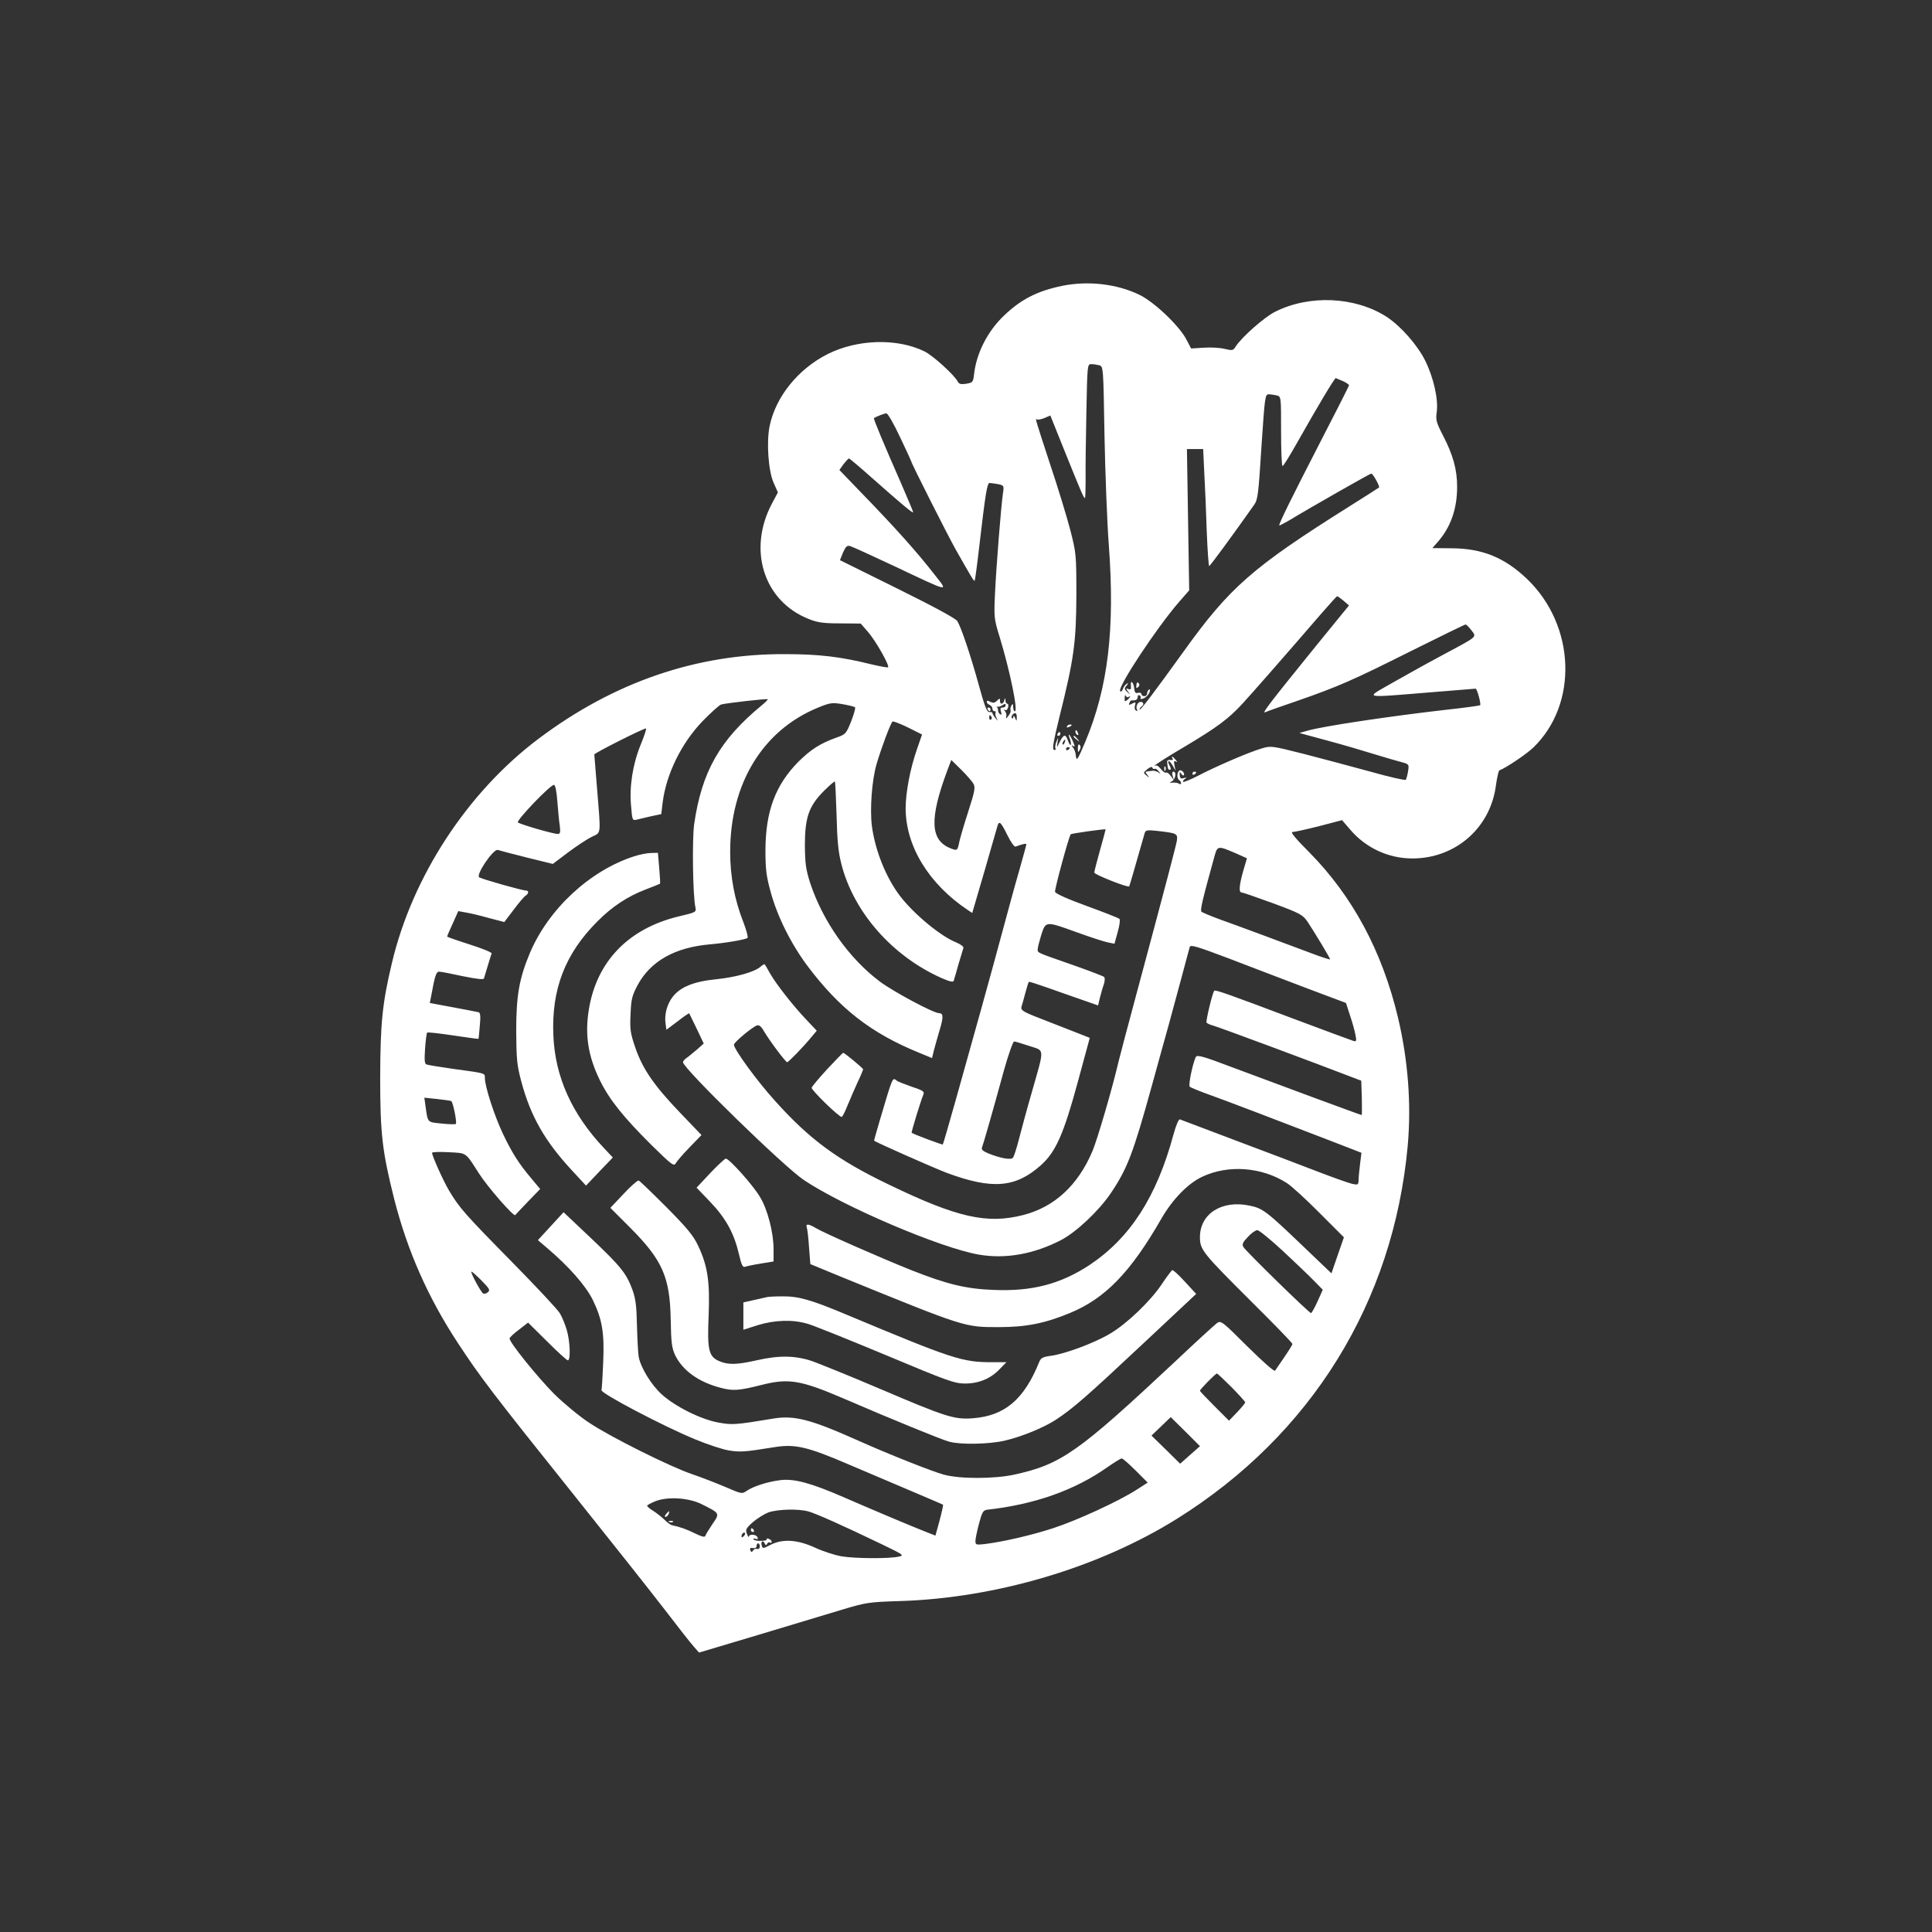 <?xml version="1.0" standalone="no"?>
<!DOCTYPE svg PUBLIC "-//W3C//DTD SVG 20010904//EN"
 "http://www.w3.org/TR/2001/REC-SVG-20010904/DTD/svg10.dtd">
<svg version="1.0" xmlns="http://www.w3.org/2000/svg"
 width="1024pt" height="1024pt" viewBox="0 0 1024 1024"
 preserveAspectRatio="xMidYMid meet">

<rect x="0" y="0" width="1024" height="1024" fill="#333333" stroke="none"/>

<g transform="translate(0,1024) scale(0.1,-0.1)"
fill="#ffffff" stroke="none">
<path d="M5630 8725 c-132 -27 -220 -72 -311 -160 -85 -82 -143 -196 -156
-306 -5 -45 -7 -47 -42 -53 -27 -4 -38 -2 -45 12 -18 35 -133 139 -177 160
-146 71 -356 64 -513 -15 -156 -79 -275 -226 -307 -382 -17 -83 -7 -235 21
-299 l23 -52 -31 -58 c-131 -246 -44 -519 195 -613 47 -19 78 -23 167 -23
l108 -1 39 -45 c41 -47 115 -178 106 -187 -3 -2 -43 5 -89 16 -161 40 -277 54
-458 54 -468 2 -906 -148 -1305 -448 -377 -283 -670 -731 -778 -1190 -51 -214
-61 -319 -62 -605 0 -301 11 -392 74 -644 70 -275 179 -523 339 -766 114 -174
181 -263 611 -800 196 -245 413 -519 483 -610 70 -91 139 -180 155 -197 l28
-32 315 94 c173 52 374 113 445 134 124 37 138 40 305 45 510 16 1053 177
1468 436 712 445 1147 1148 1223 1976 20 220 2 455 -51 679 -84 353 -241 645
-471 878 -70 70 -101 107 -89 107 10 0 73 14 141 31 l122 32 44 -51 c83 -97
203 -152 329 -152 229 0 415 163 443 390 6 41 14 76 18 77 32 11 141 84 179
120 240 231 225 648 -33 895 -119 113 -236 161 -399 162 l-102 1 27 31 c70 79
104 177 104 294 0 92 -22 170 -75 272 -36 70 -39 82 -33 125 9 67 -17 182 -61
271 -41 83 -130 184 -205 233 -167 107 -408 118 -590 27 -58 -29 -177 -134
-210 -185 -13 -21 -17 -22 -59 -12 -25 6 -75 9 -111 6 l-66 -4 -24 46 c-38 74
-173 202 -251 239 -118 57 -270 75 -408 47z m196 -421 c22 -6 22 -9 28 -372 4
-202 14 -464 23 -582 33 -444 -4 -753 -124 -1040 -42 -100 -48 -108 -51 -73
-1 14 -8 33 -15 41 -10 13 -9 14 1 8 10 -6 10 -2 0 21 -16 39 -32 55 -18 19 6
-16 8 -31 5 -34 -3 -3 -10 9 -16 26 -12 34 -23 30 -46 -18 -12 -25 -12 -25 -8
5 5 29 5 29 -5 6 -6 -14 -9 -30 -6 -37 3 -8 0 -11 -8 -8 -10 4 -2 46 30 177
76 304 88 392 89 642 0 215 -1 223 -32 345 -18 69 -66 227 -108 352 -74 226
-81 247 -69 235 4 -3 21 0 39 7 l32 14 71 -177 c91 -226 106 -261 112 -261 3
0 4 44 4 98 -1 53 1 213 4 355 5 253 5 257 26 257 12 0 31 -3 42 -6z m1292
-84 c17 -8 32 -18 32 -22 0 -4 -73 -148 -162 -320 -143 -278 -208 -410 -208
-423 0 -2 21 9 48 24 124 75 434 251 440 251 9 0 47 -69 41 -74 -2 -2 -73 -47
-157 -100 -514 -323 -634 -428 -880 -771 -148 -206 -232 -317 -232 -306 0 5 5
13 10 16 15 9 12 25 -4 25 -16 0 -29 -27 -19 -42 3 -7 1 -8 -6 -4 -7 4 -9 16
-5 28 5 17 3 18 -15 9 -17 -9 -20 -9 -15 3 3 9 9 15 12 14 21 -2 32 4 32 18 0
8 5 12 10 9 6 -4 8 -11 5 -16 -4 -5 3 -5 16 -1 12 5 26 19 31 31 5 14 4 20 -2
16 -6 -3 -10 -13 -10 -21 0 -8 -7 -14 -15 -14 -8 0 -15 5 -15 11 0 6 -8 9 -18
7 -13 -4 -18 1 -20 21 -1 14 -6 29 -11 34 -6 6 -8 0 -7 -16 2 -20 -1 -24 -13
-19 -14 5 -14 4 -2 -14 14 -18 14 -18 -4 -2 -16 15 -17 19 -4 34 10 13 11 16
1 10 -7 -4 -17 -17 -21 -29 -4 -11 -11 -16 -14 -10 -14 22 194 336 311 471
l55 63 -6 374 -6 375 43 0 43 0 6 -127 c4 -71 10 -210 13 -310 4 -101 10 -183
13 -183 5 0 126 165 238 324 20 28 23 56 39 309 18 266 19 277 39 277 11 0 30
-3 43 -6 22 -6 22 -8 22 -190 0 -101 3 -184 8 -184 4 0 36 51 71 113 115 204
206 356 211 353 3 -1 20 -9 38 -16z m-2348 -296 c33 -69 60 -128 60 -130 0 -9
189 -383 234 -464 85 -150 98 -172 102 -168 2 3 13 83 24 179 33 284 42 339
55 339 7 0 27 -3 45 -6 31 -7 32 -8 26 -48 -10 -67 -35 -381 -42 -526 -6 -131
-6 -138 24 -235 56 -184 99 -395 81 -395 -5 0 -9 10 -9 23 0 17 -2 19 -9 8 -5
-8 -7 -19 -5 -25 3 -7 -3 -20 -12 -31 -11 -15 -14 -16 -11 -4 3 9 0 22 -6 29
-8 9 -9 11 -1 7 7 -4 14 2 17 13 3 11 1 20 -4 20 -5 0 -10 8 -10 18 -1 16 -2
16 -6 0 -6 -22 -23 -24 -23 -2 0 14 -1 14 -16 0 -12 -12 -20 -13 -35 -6 -13 8
-19 7 -19 0 0 -6 7 -13 15 -16 8 -4 15 -12 15 -20 0 -8 5 -14 12 -14 6 0 8 -3
5 -6 -3 -4 -2 -16 4 -28 10 -20 10 -20 -5 -2 -9 11 -16 23 -16 27 0 4 -7 6
-16 5 -13 -1 -25 30 -55 139 -45 164 -95 311 -115 343 -10 15 -123 76 -319
173 l-303 150 16 40 c14 31 21 39 37 35 11 -3 119 -52 240 -109 291 -138 281
-135 215 -51 -100 129 -213 255 -408 456 l-103 107 22 31 c13 16 25 30 29 30
3 0 60 -48 125 -106 157 -139 215 -187 215 -179 0 4 -30 75 -66 158 -89 202
-146 339 -142 341 14 9 56 25 66 25 7 1 40 -56 72 -125z m2351 -868 l29 -25
-168 -206 c-251 -310 -297 -369 -276 -360 10 5 87 32 169 60 219 76 300 112
607 266 153 76 281 139 286 139 4 0 18 -14 31 -31 28 -38 39 -28 -168 -139
-86 -46 -205 -113 -265 -147 -131 -75 -146 -72 209 -43 132 11 243 20 246 20
8 0 30 -82 24 -88 -2 -2 -80 -13 -172 -23 -308 -35 -662 -88 -744 -112 l-42
-12 144 -39 c79 -21 191 -54 249 -72 58 -18 124 -37 147 -43 41 -11 42 -12 36
-49 -3 -20 -9 -40 -12 -45 -4 -4 -88 15 -187 43 -98 27 -257 69 -353 94 -171
43 -175 44 -224 29 -66 -19 -242 -95 -336 -144 -41 -21 -77 -36 -80 -33 -3 3
1 10 9 15 12 8 11 9 -5 5 -16 -5 -21 -1 -22 16 -2 17 0 19 7 8 5 -8 11 -12 14
-9 9 9 -12 32 -23 25 -14 -9 -14 -43 -1 -51 6 -3 10 -11 10 -16 0 -6 -6 -7
-12 -2 -7 4 -22 6 -33 5 -18 -2 -19 -2 -2 8 18 12 24 50 6 50 -6 0 -8 -9 -4
-22 l7 -23 -17 23 c-9 12 -20 20 -25 17 -5 -3 -17 6 -28 20 -11 13 -22 21 -26
18 -3 -3 -6 -4 -6 -1 0 4 73 50 163 103 169 101 229 146 301 224 43 46 254
287 415 474 46 53 86 97 88 97 3 0 18 -11 34 -24z m-1140 -510 c15 9 10 -2 -6
-16 -13 -10 -15 -9 -14 11 0 13 3 18 6 11 2 -6 9 -10 14 -6z m-1942 -43 c-224
-184 -320 -353 -360 -633 -11 -81 -7 -380 7 -440 5 -24 2 -26 -88 -47 -267
-64 -436 -239 -477 -494 -22 -134 -4 -247 59 -376 51 -103 125 -195 274 -343
108 -106 118 -113 128 -95 6 11 39 49 74 85 l62 64 -114 119 c-137 143 -198
231 -237 345 -26 76 -29 96 -25 176 3 80 8 99 37 154 69 128 198 201 386 217
81 7 187 25 197 34 4 4 -6 42 -23 86 -46 117 -69 241 -69 370 0 360 171 642
462 763 68 28 77 29 133 20 33 -6 63 -13 67 -17 3 -3 -6 -37 -21 -75 -26 -65
-30 -69 -77 -85 -88 -32 -135 -62 -203 -129 -121 -123 -173 -261 -174 -467 0
-100 4 -137 27 -220 35 -131 108 -277 196 -395 171 -227 337 -356 592 -460
l68 -28 10 42 c6 22 20 72 31 109 20 67 19 87 -4 87 -29 0 -240 113 -313 167
-164 123 -302 318 -370 523 -23 72 -27 102 -28 200 0 147 21 208 101 288 30
30 56 52 58 50 2 -2 6 -83 9 -179 3 -133 9 -194 25 -257 65 -257 271 -491 534
-607 42 -18 59 -22 62 -13 2 7 14 46 25 87 12 40 24 79 26 86 3 7 -12 19 -38
30 -81 32 -222 148 -297 245 -75 98 -133 243 -150 373 -11 90 0 242 25 327 22
77 75 220 85 226 4 2 41 -12 82 -32 l74 -37 -29 -84 c-34 -99 -58 -224 -58
-308 1 -201 123 -400 329 -538 l24 -16 65 222 c35 122 66 230 69 240 9 29 18
20 52 -49 19 -38 37 -64 44 -61 35 13 57 18 57 12 0 -4 -18 -68 -39 -143 -22
-75 -60 -216 -86 -312 -26 -96 -77 -285 -115 -420 -38 -135 -98 -350 -134
-479 -36 -128 -67 -235 -69 -237 -2 -3 -154 54 -165 62 -3 2 48 170 63 205 5
14 -7 21 -62 39 -37 13 -74 27 -81 33 -22 18 -20 22 -91 -218 -16 -55 -29
-100 -28 -101 15 -11 311 -142 384 -170 242 -90 366 -80 501 41 78 70 120 165
195 442 l63 232 -35 14 c-20 8 -103 40 -184 72 -136 52 -148 59 -143 79 4 11
13 45 21 75 8 30 16 55 18 57 2 2 48 -13 102 -32 55 -20 137 -48 182 -64 l83
-29 10 42 c6 23 15 55 21 71 5 17 6 33 1 38 -4 4 -77 32 -162 62 -200 70 -190
65 -190 85 0 9 9 43 19 76 24 74 22 74 193 12 69 -25 140 -48 160 -52 l35 -7
17 62 c10 34 14 66 9 70 -4 4 -82 35 -173 68 -102 37 -166 66 -168 75 -3 14
74 296 83 305 5 5 185 30 185 26 0 -2 -13 -52 -30 -111 -16 -58 -30 -111 -30
-118 0 -10 178 -81 185 -73 2 2 27 90 82 282 5 16 12 18 67 12 104 -12 108
-14 104 -50 -5 -29 -42 -172 -223 -846 -41 -151 -79 -297 -86 -325 -35 -150
-113 -415 -139 -477 -77 -181 -202 -296 -367 -338 -191 -49 -349 -14 -711 161
-273 131 -420 239 -604 444 -97 107 -218 274 -218 298 1 13 95 92 122 102 11
4 23 -5 38 -32 32 -54 114 -162 122 -163 7 0 86 81 131 136 l26 31 -51 54
c-71 74 -162 190 -195 247 -14 26 -28 49 -30 51 -1 2 -11 -3 -21 -12 -31 -28
-128 -56 -234 -67 -121 -12 -192 -41 -233 -94 -30 -39 -45 -95 -37 -144 l4
-30 60 45 c32 25 60 44 61 42 1 -2 19 -39 40 -82 l37 -78 -36 -32 c-21 -17
-45 -38 -56 -45 -10 -7 -18 -17 -18 -22 0 -32 532 -551 640 -624 210 -141 728
-362 930 -396 140 -24 291 3 435 78 80 42 198 153 262 247 88 131 118 208 218
570 36 132 77 278 90 325 13 47 42 155 65 240 23 85 43 162 46 171 4 13 38 3
207 -61 111 -43 296 -113 411 -157 l210 -79 21 -65 c12 -35 25 -81 29 -103 7
-34 5 -38 -11 -33 -10 3 -148 54 -308 114 -347 131 -423 158 -429 152 -9 -8
-46 -162 -41 -169 3 -4 17 -11 32 -15 23 -5 552 -202 738 -274 l50 -19 3 -91
c1 -50 1 -91 -1 -91 -5 0 -470 172 -691 255 -142 54 -180 65 -187 54 -15 -26
-42 -150 -33 -159 5 -4 43 -20 84 -35 85 -30 413 -155 661 -251 l165 -64 -7
-57 c-4 -32 -8 -71 -8 -86 -1 -27 -3 -28 -33 -22 -18 4 -100 33 -183 65 -82
32 -278 106 -435 165 -157 59 -290 110 -296 112 -7 2 -20 -29 -34 -79 -89
-331 -230 -549 -444 -692 -153 -101 -304 -141 -505 -133 -148 5 -249 29 -441
105 -158 63 -465 198 -506 223 -38 23 -55 24 -48 4 3 -8 9 -55 12 -105 l7 -90
160 -66 c665 -271 656 -268 840 -268 143 0 243 20 374 74 188 77 323 216 486
500 60 104 141 187 217 223 138 65 315 52 448 -33 25 -16 103 -87 174 -159
l129 -129 -33 -95 -33 -96 -156 149 c-189 181 -209 196 -278 210 -147 31 -263
-43 -263 -167 0 -67 13 -83 274 -343 119 -118 216 -218 216 -223 0 -7 -25 -45
-92 -142 -4 -6 -65 48 -147 129 -131 131 -140 138 -160 124 -11 -8 -112 -100
-223 -205 -516 -483 -603 -544 -853 -599 -107 -23 -288 -23 -372 0 -60 16
-292 108 -453 180 -255 114 -341 136 -453 117 -199 -33 -216 -34 -288 -21 -92
16 -231 85 -302 150 -56 51 -111 141 -122 200 -3 19 -7 94 -9 165 -2 104 -7
142 -24 189 -32 87 -60 122 -220 274 l-145 137 -68 -74 -68 -74 47 -40 c118
-100 207 -202 244 -277 50 -103 62 -174 55 -333 -3 -73 -7 -138 -9 -145 -4
-17 327 -191 497 -261 67 -28 148 -54 180 -59 59 -9 80 -8 241 18 108 17 172
3 395 -93 96 -41 246 -105 334 -142 88 -37 161 -69 163 -70 2 -2 -6 -39 -18
-84 l-22 -80 -51 20 c-77 30 -273 113 -439 185 -170 74 -260 98 -332 89 -66
-8 -144 -33 -177 -56 -26 -18 -27 -18 -115 20 -49 21 -127 51 -174 67 -116 39
-435 198 -547 273 -52 34 -134 102 -186 153 -88 89 -238 274 -236 294 0 5 22
26 49 46 l49 38 101 -100 c55 -55 104 -100 110 -100 15 0 12 100 -6 161 -9 30
-25 70 -37 89 -11 19 -127 143 -257 275 -246 250 -276 284 -330 375 -31 52
-90 184 -90 200 0 4 39 6 88 3 98 -5 87 2 161 -113 46 -72 185 -231 192 -220
2 3 33 35 68 72 l64 66 -45 54 c-67 79 -104 137 -153 240 -44 93 -95 249 -95
294 0 27 7 25 -170 49 -69 10 -131 20 -139 23 -11 4 -12 22 -8 84 3 44 8 82
11 85 3 3 65 -4 138 -15 73 -11 133 -19 134 -18 1 0 4 32 7 69 5 49 3 69 -6
72 -7 2 -67 13 -135 26 l-124 23 7 35 c20 111 27 131 43 131 9 0 66 -11 125
-24 74 -15 110 -19 112 -12 2 6 11 36 20 66 9 30 18 60 21 66 2 6 -47 26 -116
48 -66 21 -120 40 -120 42 0 3 13 34 30 70 l29 65 38 -7 c21 -3 76 -16 122
-29 l84 -22 50 66 c27 36 56 70 63 74 17 10 18 27 2 27 -20 0 -232 60 -248 70
-20 12 76 154 99 145 9 -3 77 -21 153 -40 l138 -34 82 62 c46 34 102 71 125
82 50 24 48 4 28 250 -8 99 -15 183 -15 186 0 8 269 143 274 138 3 -3 -10 -42
-29 -88 -42 -104 -60 -222 -50 -324 6 -75 7 -77 31 -71 13 3 47 11 76 18 l53
11 7 60 c19 152 99 315 211 432 44 45 88 85 99 89 23 7 241 32 247 28 2 -2
-12 -16 -30 -31z m1291 -3 c0 -5 -7 -10 -16 -10 -11 0 -14 -6 -9 -21 5 -15 4
-19 -4 -15 -6 4 -11 13 -11 21 0 7 -3 15 -7 18 -5 2 -3 3 3 1 6 -1 17 2 25 7
18 11 19 11 19 -1z m59 -62 c0 -22 -1 -22 -9 -3 -5 12 -9 14 -9 6 -1 -8 -4
-12 -7 -8 -8 7 4 27 17 27 5 0 9 -10 8 -22z m-134 3 c3 -5 2 -12 -3 -15 -5 -3
-9 1 -9 9 0 17 3 19 12 6z m388 -136 c-3 -9 -8 -14 -10 -11 -3 3 -2 9 2 15 9
16 15 13 8 -4z m27 -29 c0 -3 -4 -8 -10 -11 -5 -3 -10 -1 -10 4 0 6 5 11 10
11 6 0 10 -2 10 -4z m-510 -191 c10 -19 6 -41 -28 -146 -22 -68 -43 -140 -47
-159 -10 -49 -11 -50 -45 -37 -110 42 -115 155 -20 411 l22 58 53 -52 c29 -29
58 -62 65 -75z m960 80 c4 3 14 -3 21 -13 12 -15 12 -16 -1 -6 -8 5 -22 10
-30 9 -45 -5 -43 -4 -29 -22 13 -17 12 -17 -5 -3 -17 14 -17 15 5 33 14 12 25
15 27 8 2 -6 7 -9 12 -6z m-3166 -172 c4 -49 9 -107 13 -130 4 -36 2 -43 -11
-43 -25 0 -199 51 -211 61 -10 10 171 199 191 199 7 0 14 -32 18 -87z m3599
-277 l56 -25 -20 -68 c-21 -75 -24 -113 -9 -113 6 0 81 -26 166 -57 146 -54
158 -61 184 -98 34 -51 120 -193 120 -200 0 -2 -37 9 -82 26 -173 65 -407 152
-497 184 -52 19 -98 38 -103 43 -8 8 5 62 68 290 17 61 17 61 117 18z m-1097
-1020 c82 -27 81 -5 14 -241 -27 -93 -58 -208 -70 -255 -12 -47 -26 -90 -31
-96 -11 -13 -63 -4 -129 22 -31 13 -40 21 -35 33 7 18 51 170 115 404 24 86
49 157 55 157 6 0 42 -11 81 -24z m-3064 -292 c9 -6 31 -114 24 -121 -2 -3
-37 -2 -75 2 -78 8 -73 2 -86 94 l-6 43 68 -7 c37 -4 71 -9 75 -11z m4406
-793 c64 -60 139 -131 165 -158 l48 -49 -28 -62 c-15 -34 -31 -61 -34 -62 -10
0 -348 330 -359 351 -8 14 -3 25 24 53 18 20 41 36 50 36 9 0 69 -49 134 -109z
m-4245 -159 c41 -42 46 -50 33 -61 -8 -7 -20 -10 -25 -7 -13 8 -71 116 -62
116 4 0 28 -22 54 -48z m3975 -565 c39 -40 72 -76 72 -80 0 -3 -19 -27 -43
-52 l-43 -45 -77 77 c-42 42 -77 78 -77 82 0 7 82 91 90 91 3 0 38 -33 78 -73z
m-220 -358 l-53 -47 -76 75 -76 74 51 49 51 49 78 -77 77 -77 -52 -46z m-289
-83 l64 -64 -59 -38 c-95 -61 -314 -162 -443 -204 -114 -37 -260 -71 -363 -84
-45 -5 -48 -4 -48 17 0 12 9 54 19 92 16 60 22 70 42 73 252 28 465 103 639
226 36 25 70 46 75 46 6 0 39 -29 74 -64z m-2299 -179 c96 -48 96 -47 56 -105
-19 -28 -36 -56 -38 -63 -3 -8 -20 -3 -53 13 -44 22 -81 35 -123 44 -7 1 -25
14 -39 28 -14 14 -41 35 -59 47 -19 11 -34 24 -34 28 0 4 19 14 43 24 66 26
178 19 247 -16z m565 -38 c39 -11 171 -69 395 -177 108 -52 113 -56 85 -62
-48 -12 -232 -11 -304 1 -36 6 -100 27 -141 46 -93 43 -172 48 -236 15 -41
-21 -42 -21 -47 -2 -6 22 8 28 17 8 5 -10 7 -10 12 0 3 6 10 10 15 6 5 -3 9
-1 9 4 0 6 -7 13 -16 16 -8 3 -13 2 -10 -2 3 -5 -11 -9 -30 -9 -19 -1 -37 3
-40 8 -3 5 2 6 11 3 10 -4 14 -2 10 8 -6 16 -45 19 -46 3 0 -5 -5 1 -10 15 -9
22 -6 29 31 62 23 20 60 43 83 52 50 17 157 20 212 5z m-343 -131 c-7 -7 -12
-8 -12 -2 0 14 12 26 19 19 2 -3 -1 -11 -7 -17z m85 -53 c0 -14 -5 -17 -23
-14 -4 0 -10 -5 -14 -11 -5 -8 -9 -7 -13 3 -4 11 0 15 14 12 12 -2 19 2 19 11
0 8 4 14 8 14 5 0 9 -7 9 -15z"/>
<path d="M5655 6390 c-3 -6 1 -7 9 -4 18 7 21 14 7 14 -6 0 -13 -4 -16 -10z"/>
<path d="M5700 6361 c0 -6 4 -13 10 -16 6 -3 7 1 4 9 -7 18 -14 21 -14 7z"/>
<path d="M5605 6350 c-3 -5 -1 -10 4 -10 6 0 11 5 11 10 0 6 -2 10 -4 10 -3 0
-8 -4 -11 -10z"/>
<path d="M5690 6336 c0 -2 8 -10 18 -17 15 -13 16 -12 3 4 -13 16 -21 21 -21
13z"/>
<path d="M5713 6274 c0 -23 1 -24 9 -10 7 12 7 21 0 28 -6 6 -9 0 -9 -18z"/>
<path d="M6023 6608 c-2 -16 1 -18 10 -9 7 7 8 14 1 21 -6 6 -10 2 -11 -12z"/>
<path d="M5235 6480 c3 -5 8 -10 11 -10 2 0 4 5 4 10 0 6 -5 10 -11 10 -5 0
-7 -4 -4 -10z"/>
<path d="M6215 6219 c4 -6 0 -9 -11 -7 -11 2 -19 -3 -18 -9 3 -37 5 -43 14
-43 7 0 7 7 0 21 -18 32 -4 34 15 2 l16 -28 -6 28 c-4 22 -3 27 7 21 10 -6 9
-3 -1 9 -15 19 -26 23 -16 6z"/>
<path d="M6171 6164 c0 -11 3 -14 6 -6 3 7 2 16 -1 19 -3 4 -6 -2 -5 -13z"/>
<path d="M6320 6139 c0 -5 5 -7 10 -4 6 3 10 8 10 11 0 2 -4 4 -10 4 -5 0 -10
-5 -10 -11z"/>
<path d="M3360 5701 c-233 -75 -452 -278 -551 -511 -57 -136 -73 -226 -73
-415 1 -150 4 -181 27 -267 49 -184 125 -317 269 -472 l74 -80 71 75 71 74
-47 50 c-169 179 -259 377 -268 596 -11 244 62 435 234 606 77 78 161 133 256
169 40 15 73 29 75 30 2 1 0 39 -4 83 l-7 81 -36 -1 c-20 0 -61 -8 -91 -18z"/>
<path d="M4385 4574 c-44 -48 -81 -92 -83 -99 -3 -12 144 -155 159 -155 4 0
18 28 32 63 14 34 38 89 53 122 16 33 28 63 29 67 0 6 -99 88 -106 88 -2 0
-40 -39 -84 -86z"/>
<path d="M3763 4021 l-71 -76 72 -75 c83 -87 126 -165 152 -275 14 -61 21 -74
33 -69 9 3 46 11 84 17 l67 11 0 67 c0 86 -32 210 -72 275 -37 63 -165 205
-181 203 -7 -1 -44 -36 -84 -78z"/>
<path d="M3305 3912 l-70 -74 106 -106 c171 -172 210 -261 214 -489 2 -122 6
-148 24 -187 40 -81 125 -142 242 -172 65 -17 95 -15 221 17 138 34 202 24
426 -72 257 -111 519 -218 562 -230 61 -17 210 -14 294 5 90 21 203 67 269
109 90 58 171 129 463 403 l284 266 -59 64 c-33 36 -63 64 -68 62 -4 -2 -29
-35 -55 -74 -60 -90 -185 -210 -275 -263 -82 -49 -238 -107 -313 -117 -43 -6
-53 -11 -62 -33 -80 -198 -182 -285 -351 -298 -99 -8 -144 7 -498 158 -155 66
-316 131 -355 145 -90 30 -176 31 -294 4 -102 -23 -149 -25 -196 -5 -58 24
-66 59 -58 243 7 180 -5 262 -56 370 -25 53 -57 92 -167 203 -76 76 -142 140
-148 142 -5 2 -42 -30 -80 -71z"/>
<path d="M4065 3365 c-5 -1 -36 -8 -67 -15 l-58 -13 0 -73 0 -72 75 24 c90 28
187 31 264 8 30 -8 216 -83 415 -166 329 -138 366 -151 421 -151 73 0 136 26
184 77 l35 36 -76 0 c-159 0 -207 16 -776 254 -186 78 -251 96 -336 95 -39 0
-75 -2 -81 -4z"/>
<path d="M3530 2215 c-7 -9 -8 -15 -2 -15 5 0 12 7 16 15 3 8 4 15 2 15 -2 0
-9 -7 -16 -15z"/>
<path d="M3548 2173 c7 -3 16 -2 19 1 4 3 -2 6 -13 5 -11 0 -14 -3 -6 -6z"/>
<path d="M3980 2130 c0 -5 5 -10 11 -10 5 0 7 5 4 10 -3 6 -8 10 -11 10 -2 0
-4 -4 -4 -10z"/>
</g>
</svg>

